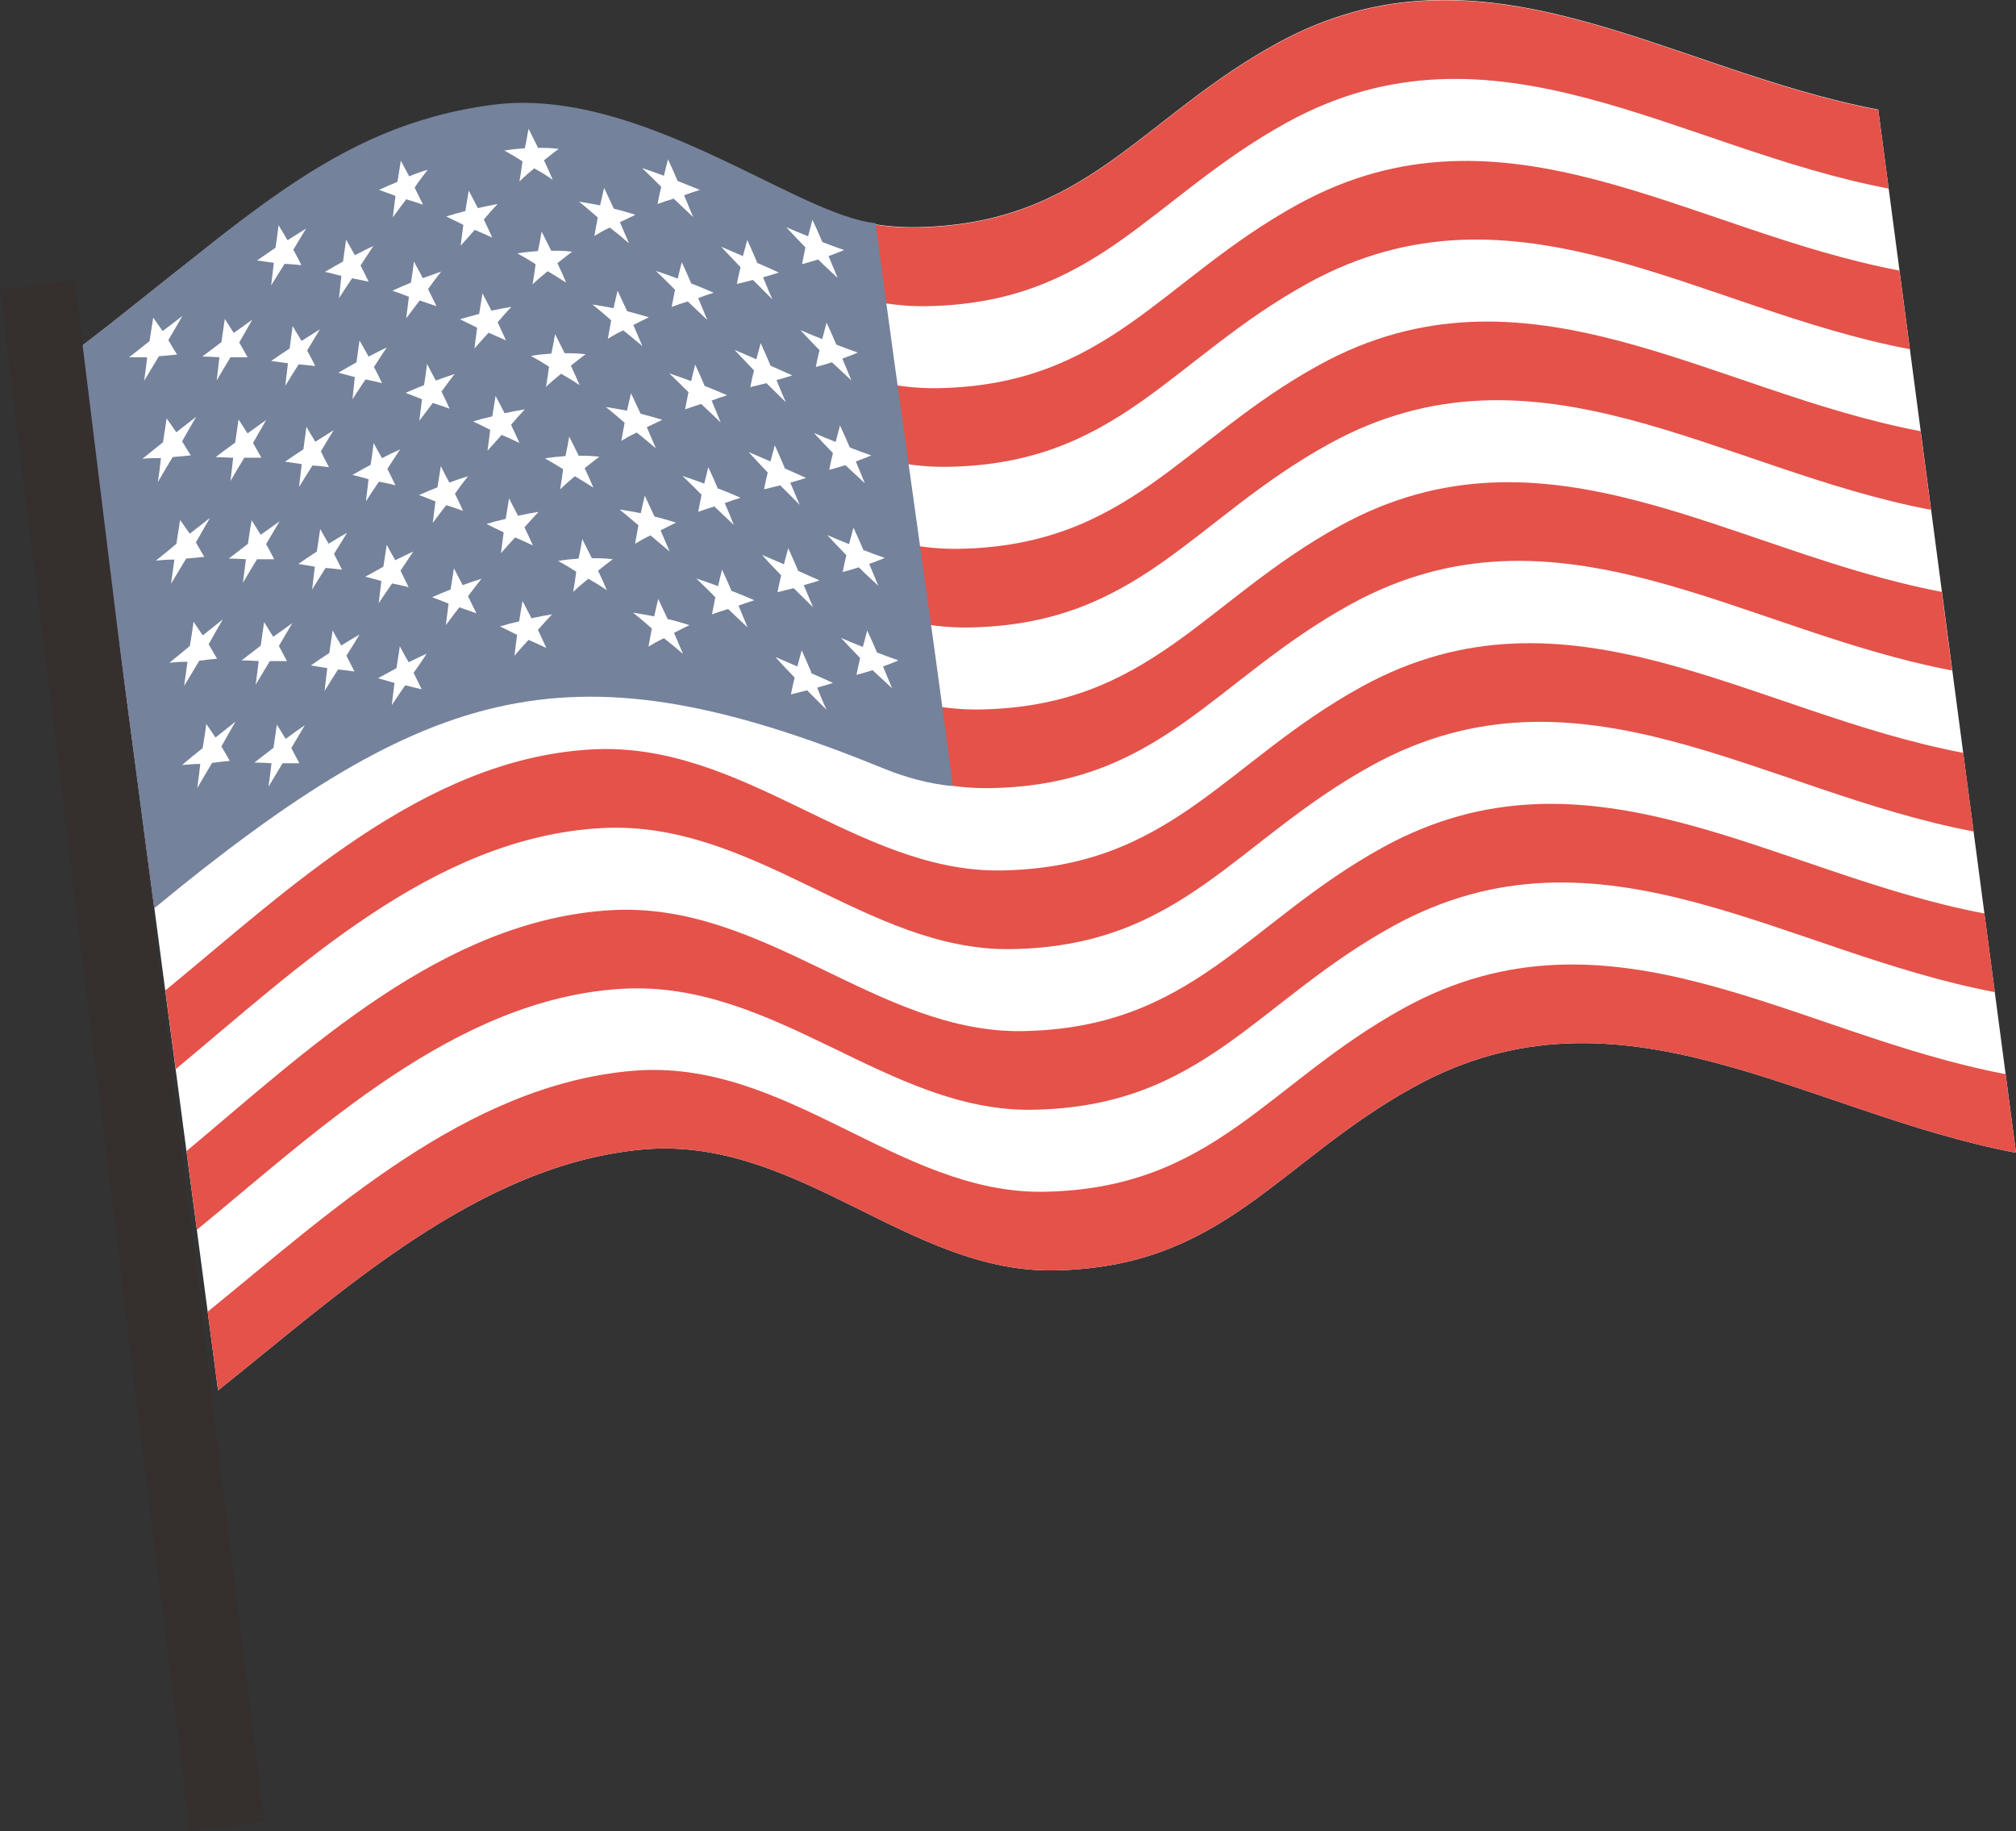 <?xml version="1.0" encoding="UTF-8"?><svg id="b" xmlns="http://www.w3.org/2000/svg" viewBox="0 0 60 54.49"><rect x="0" y="0" width="60" height="54.49" fill="#333333" stroke="none"/><g id="c"><path d="M60,34.3c-6.29-1.19-11.76-5.34-17.9-1.97-4.08,2.24-5.67,5.39-10.74,5.47-4.32.07-7.63-4-12.21-3.6-4.92.44-9.03,4.28-12.66,7.17-1.37-10.35-2.73-20.69-4.1-31.04,3.55-2.69,7.88-6.83,12.66-7.17,4.57-.33,7.9,3.66,12.21,3.6,5.07-.08,6.66-3.23,10.74-5.47,6.14-3.37,11.61.78,17.9,1.97,1.37,10.35,2.73,20.69,4.1,31.04Z" fill="#fff"/><path d="M56.21,5.61c-6.29-1.19-11.76-5.34-17.9-1.97-4.08,2.24-5.67,5.39-10.74,5.47-4.31.07-7.64-3.92-12.21-3.6-4.81.34-9.1,4.45-12.66,7.17-.12-.94-.19-1.41-.31-2.34,3.55-2.69,7.88-6.83,12.66-7.17,4.57-.33,7.9,3.66,12.21,3.6,5.07-.08,6.66-3.23,10.74-5.47,6.14-3.37,11.61.78,17.9,1.97.12.94.19,1.41.31,2.34Z" fill="#e4524a"/><path d="M56.84,10.39c-6.29-1.19-11.76-5.34-17.9-1.97-4.08,2.24-5.67,5.39-10.74,5.47-4.31.07-7.64-3.9-12.21-3.6-4.88.32-9.09,4.37-12.66,7.17-.12-.94-.19-1.41-.31-2.34,3.56-2.76,7.81-6.84,12.66-7.17,4.56-.31,7.9,3.66,12.21,3.6,5.07-.08,6.66-3.23,10.74-5.47,6.14-3.37,11.61.78,17.9,1.97.12.94.19,1.41.31,2.34Z" fill="#e4524a"/><path d="M57.47,15.17c-6.29-1.19-11.76-5.34-17.9-1.97-4.08,2.24-5.67,5.39-10.74,5.47-4.3.07-7.65-3.89-12.21-3.6-4.93.31-9.08,4.32-12.66,7.17-.12-.94-.19-1.41-.31-2.34,3.58-2.83,7.75-6.85,12.66-7.17,4.56-.3,7.9,3.66,12.21,3.6,5.07-.08,6.66-3.23,10.74-5.47,6.14-3.37,11.62.78,17.9,1.97.12.94.19,1.41.31,2.34Z" fill="#e4524a"/><path d="M58.1,19.95c-6.29-1.19-11.76-5.34-17.9-1.97-4.08,2.24-5.67,5.39-10.74,5.47-4.3.07-7.65-3.87-12.21-3.6-4.98.3-9.07,4.26-12.66,7.17-.12-.94-.19-1.41-.31-2.34,3.58-2.88,7.7-6.86,12.66-7.17,4.56-.28,7.9,3.66,12.21,3.6,5.07-.08,6.66-3.23,10.74-5.47,6.14-3.37,11.61.78,17.9,1.97.12.94.19,1.41.31,2.34Z" fill="#e4524a"/><path d="M58.74,24.74c-6.29-1.19-11.76-5.34-17.9-1.97-4.08,2.24-5.67,5.39-10.74,5.47-4.3.07-7.65-3.86-12.21-3.6-5.02.28-9.07,4.2-12.66,7.17-.12-.94-.19-1.41-.31-2.34,3.59-2.94,7.66-6.88,12.66-7.17,4.55-.27,7.91,3.66,12.21,3.6,5.07-.08,6.66-3.23,10.74-5.47,6.14-3.37,11.61.78,17.9,1.97.12.94.19,1.41.31,2.34Z" fill="#e4524a"/><path d="M59.37,29.52c-6.29-1.19-11.76-5.34-17.9-1.97-4.08,2.24-5.67,5.39-10.74,5.47-4.3.07-7.65-3.86-12.21-3.6-4.97.29-9.09,4.25-12.66,7.17-.12-.94-.19-1.41-.31-2.34,3.58-2.98,7.63-6.89,12.66-7.17,4.55-.25,7.91,3.66,12.21,3.6,5.07-.08,6.67-3.23,10.74-5.47,6.14-3.37,11.61.78,17.9,1.97.12.94.19,1.41.31,2.34Z" fill="#e4524a"/><path d="M60,34.3c-6.29-1.19-11.76-5.34-17.9-1.97-4.08,2.24-5.67,5.39-10.74,5.47-4.32.07-7.63-4-12.21-3.6-4.92.44-9.03,4.28-12.66,7.17-.12-.94-.19-1.41-.31-2.34,3.63-2.94,7.69-6.75,12.66-7.17,4.57-.38,7.89,3.66,12.21,3.6,5.07-.08,6.66-3.23,10.74-5.47,6.15-3.37,11.61.78,17.9,1.97.12.94.19,1.41.31,2.34Z" fill="#e4524a"/><path d="M28.37,23.39c-.71-.06-1.45-.27-2.06-.52-9.28-3.79-13.45-2.63-21.72,4.15-.74-5.56-1.47-11.13-2.21-16.69,4.82-3.67,7.48-6.58,12.27-7.21,4.38-.58,9.06,3.29,11.41,3.52.73,5.56,1.57,11.18,2.3,16.75Z" fill="#75829b"/><path d="M4.84,9.85c.24-.18.36-.27.59-.45-.17.29-.25.43-.42.72.1.17.15.26.26.43-.21.02-.32.03-.54.05-.18.29-.26.44-.44.73.04-.28.06-.42.09-.7-.22,0-.32,0-.54,0,.25-.19.37-.29.61-.48.04-.28.07-.42.11-.7.11.16.17.24.28.4Z" fill="#fff"/><path d="M8.57,7.14c.22-.14.33-.21.54-.34-.15.25-.23.38-.38.63.1.18.15.28.24.46-.2-.02-.3-.03-.5-.04-.16.26-.24.38-.4.64.03-.27.05-.4.08-.67-.2-.03-.3-.04-.5-.07.22-.15.33-.23.55-.38.04-.27.06-.4.09-.67.1.17.16.26.26.44Z" fill="#fff"/><path d="M12.17,5.25c.22-.09.33-.13.56-.2-.16.21-.24.31-.39.53.1.2.15.31.25.51-.2-.07-.3-.1-.5-.16-.16.21-.24.32-.4.54.03-.26.05-.38.08-.64-.2-.08-.3-.11-.49-.18.22-.1.33-.15.55-.24.04-.25.06-.38.1-.63.1.2.16.29.26.49Z" fill="#fff"/><path d="M16.01,4.4c.24,0,.37,0,.62.03-.18.13-.26.2-.44.34.11.23.16.35.26.58-.22-.15-.33-.22-.55-.34-.18.15-.27.22-.44.39.04-.24.06-.36.09-.6-.22-.14-.32-.2-.54-.32.24-.04.36-.05.61-.07.05-.23.07-.35.11-.58.11.22.17.34.28.56Z" fill="#fff"/><path d="M20.18,5.39c.26.1.39.16.65.26-.19.06-.28.09-.47.16.11.26.16.39.27.65-.23-.22-.35-.33-.58-.55-.19.06-.29.09-.48.16.04-.21.06-.31.11-.51-.23-.23-.34-.34-.57-.56.26.09.39.13.65.23.05-.2.07-.3.12-.49.12.26.18.39.29.65Z" fill="#fff"/><path d="M24.47,7.2c.26.1.39.15.65.24-.18.08-.28.11-.46.18.11.26.16.39.27.65-.23-.22-.35-.32-.58-.55-.19.06-.29.09-.48.14.04-.2.06-.3.1-.5-.23-.24-.35-.36-.57-.6.26.11.39.17.65.27.05-.19.08-.29.13-.49.12.26.18.39.29.65Z" fill="#fff"/><path d="M6.95,9.91c.23-.16.34-.24.56-.4-.16.27-.23.41-.39.68.1.18.15.26.25.44-.2,0-.31,0-.51,0-.16.27-.25.41-.41.69.03-.28.05-.41.08-.69-.2-.01-.31-.02-.51-.02.23-.18.35-.26.57-.43.04-.28.06-.41.1-.69.11.17.16.25.27.42Z" fill="#fff"/><path d="M10.57,7.59c.22-.11.32-.17.54-.27-.15.23-.23.35-.38.58.1.19.15.29.24.48-.2-.04-.3-.06-.49-.1-.16.23-.23.35-.39.59.03-.26.04-.39.07-.66-.2-.05-.29-.08-.49-.12.22-.13.33-.19.54-.31.04-.26.05-.39.09-.65.1.18.16.28.26.46Z" fill="#fff"/><path d="M14.23,6.19c.23-.05.35-.08.58-.12-.17.18-.25.27-.41.46.1.21.15.32.25.54-.21-.1-.32-.14-.52-.23-.17.19-.25.28-.42.47.03-.25.05-.37.08-.62-.2-.1-.31-.15-.51-.25.23-.07.34-.1.57-.16.04-.24.06-.37.1-.61.11.21.16.31.27.52Z" fill="#fff"/><path d="M18.27,6.21c.25.06.38.1.64.18-.18.09-.27.13-.46.22.11.25.16.38.27.63-.23-.2-.34-.29-.57-.47-.19.09-.28.14-.46.25.04-.22.06-.33.1-.55-.22-.19-.33-.29-.56-.47.25.04.38.06.63.11.05-.21.07-.31.12-.52.12.25.17.37.29.62Z" fill="#fff"/><path d="M22.53,7.82c.26.11.39.17.65.29-.19.06-.28.09-.47.14.11.26.16.4.28.66-.23-.23-.35-.35-.58-.58-.19.05-.29.07-.48.12.04-.2.06-.3.11-.5-.23-.24-.35-.37-.58-.61.26.11.39.17.65.28.05-.19.08-.29.13-.48.12.27.18.4.29.66Z" fill="#fff"/><path d="M5.25,12.86c.24-.19.36-.28.59-.46-.17.29-.25.43-.42.73.1.17.15.25.26.42-.21.02-.32.03-.54.05-.18.29-.26.44-.44.74.04-.28.06-.42.09-.71-.22,0-.33,0-.55.02.25-.2.37-.3.61-.49.04-.28.07-.42.11-.71.11.16.17.24.28.4Z" fill="#fff"/><path d="M8.98,10.14c.22-.14.33-.21.54-.34-.15.25-.23.38-.38.63.1.18.15.27.24.46-.2-.02-.3-.03-.49-.05-.16.25-.24.38-.4.64.03-.27.05-.4.08-.67-.2-.03-.3-.04-.5-.07.22-.15.33-.23.55-.37.04-.27.05-.4.09-.67.1.18.16.26.26.44Z" fill="#fff"/><path d="M12.57,8.28c.22-.08.33-.12.56-.2-.16.21-.24.31-.39.52.1.2.15.31.25.51-.2-.07-.3-.1-.5-.17-.16.21-.24.32-.4.53.03-.26.05-.38.08-.64-.2-.08-.3-.11-.49-.18.22-.1.33-.15.55-.24.04-.25.06-.38.09-.63.1.2.16.29.26.49Z" fill="#fff"/><path d="M16.41,7.46c.24,0,.37,0,.62.03-.18.13-.26.2-.44.34.11.23.16.35.26.58-.22-.14-.33-.21-.55-.34-.18.15-.27.22-.45.39.04-.24.06-.36.09-.6-.22-.14-.32-.2-.54-.32.24-.04.36-.05.61-.07.05-.23.07-.35.11-.58.11.22.17.34.28.56Z" fill="#fff"/><path d="M20.59,8.44c.26.1.39.16.65.27-.19.06-.28.09-.46.16.11.26.16.39.27.65-.23-.22-.35-.33-.58-.55-.19.06-.29.09-.48.16.04-.21.06-.31.1-.51-.23-.23-.34-.34-.57-.56.26.09.39.13.65.23.05-.2.07-.29.12-.49.12.26.18.39.29.65Z" fill="#fff"/><path d="M24.88,10.25c.26.1.39.15.65.24-.18.08-.28.11-.46.18.11.26.16.39.27.65-.23-.22-.35-.32-.58-.54-.19.06-.29.09-.48.14.04-.2.06-.3.11-.5-.23-.24-.35-.36-.57-.6.26.11.39.17.65.27.05-.19.08-.29.13-.49.12.26.18.39.29.65Z" fill="#fff"/><path d="M7.36,12.9c.23-.16.34-.25.56-.4-.16.27-.23.41-.39.68.1.18.15.26.25.44-.2,0-.3,0-.51,0-.16.27-.25.41-.41.69.03-.28.05-.41.08-.69-.21-.01-.31-.01-.52-.02.23-.18.35-.26.58-.43.04-.28.06-.41.1-.69.11.17.16.25.27.42Z" fill="#fff"/><path d="M10.97,10.61c.22-.11.32-.17.54-.27-.15.23-.23.34-.38.58.1.19.15.29.24.48-.2-.05-.3-.07-.49-.11-.16.23-.23.35-.39.59.03-.26.04-.39.07-.66-.19-.05-.29-.08-.49-.13.22-.13.33-.19.54-.31.04-.26.05-.39.09-.65.1.18.16.28.26.46Z" fill="#fff"/><path d="M14.64,9.24c.23-.05.35-.07.58-.11-.17.18-.25.27-.41.46.1.21.15.32.25.54-.21-.1-.32-.14-.52-.23-.17.18-.25.28-.42.47.03-.25.05-.37.08-.62-.2-.1-.31-.15-.51-.25.23-.07.34-.1.57-.16.04-.24.06-.37.1-.61.11.21.16.31.27.52Z" fill="#fff"/><path d="M18.67,9.26c.25.07.38.1.64.18-.18.09-.27.13-.46.23.11.25.16.38.27.63-.23-.19-.34-.29-.57-.47-.19.09-.28.14-.46.25.04-.22.06-.33.1-.55-.22-.19-.33-.29-.56-.47.25.04.38.06.63.11.05-.21.07-.32.12-.52.12.25.17.37.29.62Z" fill="#fff"/><path d="M22.93,10.88c.26.12.39.17.65.29-.19.06-.28.09-.47.14.11.26.16.4.28.66-.23-.23-.35-.34-.58-.57-.19.05-.29.07-.48.12.04-.2.06-.3.11-.5-.23-.24-.35-.37-.58-.61.26.11.39.17.65.28.05-.19.08-.29.13-.48.12.27.18.4.29.66Z" fill="#fff"/><path d="M5.66,15.87c.24-.19.36-.28.59-.46-.17.29-.25.43-.42.73.1.17.15.26.25.43-.21.02-.32.03-.54.05-.18.3-.27.45-.45.75.04-.29.06-.43.1-.72-.22,0-.33.01-.55.03.25-.2.37-.3.61-.5.04-.28.07-.43.11-.71.11.16.17.24.28.4Z" fill="#fff"/><path d="M9.39,13.14c.22-.14.33-.21.54-.34-.15.25-.23.37-.38.63.09.19.14.28.24.47-.2-.02-.29-.04-.49-.05-.16.25-.24.38-.4.64.03-.27.05-.41.08-.68-.2-.03-.3-.05-.5-.07.22-.15.33-.23.55-.37.04-.27.05-.4.09-.67.1.18.16.26.26.44Z" fill="#fff"/><path d="M12.98,11.32c.22-.08.33-.12.55-.19-.16.2-.23.31-.39.52.1.2.15.31.24.51-.2-.07-.3-.11-.5-.17-.16.21-.24.32-.4.53.03-.26.05-.38.08-.64-.2-.08-.3-.12-.49-.19.22-.1.33-.14.55-.23.04-.25.06-.38.09-.63.1.2.16.3.26.49Z" fill="#fff"/><path d="M16.81,10.51c.24,0,.37,0,.62.03-.18.13-.26.2-.44.34.11.23.16.35.26.58-.22-.15-.33-.21-.55-.34-.18.15-.27.22-.45.39.04-.24.06-.36.09-.6-.22-.14-.32-.2-.54-.32.24-.04.36-.05.61-.07.05-.23.07-.35.11-.58.11.22.17.34.28.56Z" fill="#fff"/><path d="M20.99,11.49c.26.1.39.16.65.27-.19.06-.28.09-.46.16.11.26.16.39.27.65-.23-.22-.35-.33-.58-.55-.19.06-.29.09-.48.16.04-.21.06-.31.1-.51-.23-.23-.34-.34-.57-.56.26.09.39.13.65.23.05-.2.07-.3.12-.49.12.26.18.39.29.65Z" fill="#fff"/><path d="M25.28,13.31c.26.1.39.15.65.24-.18.08-.28.11-.46.18.11.26.16.39.27.65-.23-.22-.35-.32-.58-.54-.19.06-.29.09-.48.14.04-.2.06-.3.11-.5-.23-.24-.35-.36-.57-.6.26.11.39.17.65.27.05-.19.08-.29.13-.49.12.26.18.39.29.65Z" fill="#fff"/><path d="M7.76,15.91c.23-.16.34-.24.56-.4-.16.27-.24.41-.4.68.1.18.15.27.24.45-.2,0-.3,0-.51,0-.17.28-.25.41-.42.7.04-.28.05-.42.09-.7-.2-.01-.3-.02-.51-.02.23-.18.35-.27.57-.44.04-.28.06-.42.11-.7.1.17.16.25.26.42Z" fill="#fff"/><path d="M11.37,13.63c.22-.11.32-.16.54-.26-.15.23-.23.34-.38.58.1.2.14.29.24.49-.2-.05-.29-.07-.49-.11-.16.23-.24.35-.39.59.03-.26.05-.4.08-.66-.19-.06-.29-.08-.48-.13.22-.12.33-.19.54-.3.04-.26.06-.39.09-.65.1.19.15.28.26.47Z" fill="#fff"/><path d="M15.04,12.29c.23-.05.35-.07.58-.11-.17.18-.25.27-.41.46.1.21.15.32.25.54-.21-.1-.32-.15-.53-.24-.17.19-.25.28-.42.47.03-.25.05-.37.08-.62-.2-.1-.31-.16-.51-.25.23-.07.34-.1.57-.15.04-.24.06-.37.1-.61.11.21.16.31.27.52Z" fill="#fff"/><path d="M19.07,12.31c.25.07.38.1.64.18-.18.09-.27.13-.46.22.11.25.16.38.27.63-.23-.19-.34-.29-.57-.47-.19.09-.28.14-.46.25.04-.22.06-.33.1-.54-.22-.19-.33-.29-.56-.47.25.04.38.06.63.11.05-.21.07-.31.12-.52.12.25.17.37.29.62Z" fill="#fff"/><path d="M23.34,13.93c.26.12.39.17.65.29-.19.06-.28.09-.47.14.11.26.17.4.28.66-.23-.23-.35-.35-.58-.58-.19.05-.29.07-.48.12.04-.2.06-.3.11-.5-.23-.24-.35-.37-.57-.61.26.11.39.17.65.28.05-.19.08-.29.13-.48.12.27.18.4.29.66Z" fill="#fff"/><path d="M6.04,18.9c.24-.19.36-.28.59-.47-.17.29-.25.44-.42.74.1.17.15.26.25.43-.21.02-.32.03-.53.06-.18.3-.27.45-.45.75.04-.29.06-.43.1-.72-.21,0-.32.01-.54.03.25-.2.37-.3.61-.5.05-.29.07-.43.11-.72.11.16.16.24.27.4Z" fill="#fff"/><path d="M9.78,16.18c.22-.14.33-.2.55-.33-.15.25-.23.38-.39.63.1.19.14.28.24.47-.2-.02-.3-.04-.49-.05-.16.25-.24.38-.4.64.03-.27.05-.41.08-.68-.2-.03-.29-.05-.49-.08.22-.15.33-.23.55-.37.04-.27.06-.4.1-.67.1.18.15.27.26.45Z" fill="#fff"/><path d="M13.37,14.36c.22-.08.33-.12.56-.19-.16.2-.24.31-.39.52.1.2.15.31.24.51-.2-.07-.3-.11-.5-.17-.16.21-.24.31-.4.53.03-.26.05-.38.08-.64-.2-.08-.3-.12-.49-.19.22-.1.33-.14.55-.23.04-.25.06-.38.1-.63.1.2.15.3.26.5Z" fill="#fff"/><path d="M17.22,13.56c.24,0,.37,0,.62.03-.18.13-.26.2-.44.34.11.23.16.35.26.58-.22-.14-.33-.21-.55-.34-.18.15-.27.23-.44.39.04-.24.06-.36.09-.6-.22-.13-.32-.2-.54-.32.24-.04.36-.05.61-.07.05-.23.07-.35.11-.58.11.22.17.34.28.56Z" fill="#fff"/><path d="M21.39,14.54c.26.1.39.16.65.27-.19.06-.28.09-.47.16.11.26.17.39.27.65-.23-.22-.35-.33-.58-.55-.19.06-.29.09-.48.16.04-.21.06-.31.1-.51-.23-.23-.34-.34-.57-.56.26.09.39.13.65.23.05-.2.07-.29.12-.49.12.26.18.39.29.65Z" fill="#fff"/><path d="M25.68,16.36c.26.1.39.15.65.24-.18.08-.28.11-.46.18.11.26.16.39.27.65-.23-.22-.35-.32-.58-.55-.19.06-.29.09-.48.14.04-.2.06-.3.11-.5-.23-.24-.35-.36-.57-.6.26.11.39.17.65.27.05-.19.08-.29.13-.49.12.26.18.39.29.65Z" fill="#fff"/><path d="M8.14,18.94c.23-.16.34-.24.56-.4-.16.27-.24.41-.4.68.1.18.14.27.24.45-.2,0-.3,0-.51,0-.17.28-.25.42-.42.7.04-.28.05-.42.09-.7-.2-.01-.3-.02-.51-.02.23-.18.35-.27.57-.44.04-.28.06-.42.1-.7.1.17.16.25.26.42Z" fill="#fff"/><path d="M11.76,16.67c.22-.11.33-.16.54-.26-.15.23-.23.34-.38.57.1.2.14.29.24.49-.2-.05-.3-.07-.49-.11-.16.23-.24.35-.4.59.03-.26.05-.4.08-.66-.19-.06-.29-.08-.48-.13.22-.12.33-.18.54-.3.04-.26.06-.39.1-.65.1.19.15.28.26.47Z" fill="#fff"/><path d="M15.44,15.34c.23-.05.35-.07.59-.11-.17.18-.25.27-.42.46.1.21.15.32.25.54-.21-.1-.32-.15-.53-.24-.17.18-.25.28-.42.47.03-.25.05-.37.08-.62-.21-.1-.31-.15-.51-.25.23-.07.34-.1.57-.15.04-.24.06-.37.1-.61.11.21.16.31.27.52Z" fill="#fff"/><path d="M19.48,15.37c.25.06.38.1.64.18-.18.09-.27.13-.46.23.11.25.16.38.27.63-.23-.19-.34-.29-.57-.48-.19.09-.28.14-.46.25.04-.22.06-.33.1-.55-.22-.19-.33-.28-.56-.47.25.04.38.06.63.11.05-.21.07-.32.12-.52.12.25.17.37.29.62Z" fill="#fff"/><path d="M23.74,16.98c.26.12.39.17.65.29-.19.06-.28.09-.47.14.11.26.17.4.28.66-.23-.23-.35-.34-.58-.57-.19.05-.29.07-.48.12.04-.2.06-.3.11-.5-.23-.24-.35-.36-.57-.61.26.11.39.17.65.28.05-.19.08-.29.13-.48.12.27.18.4.29.66Z" fill="#fff"/><path d="M6.42,21.94c.24-.19.35-.28.59-.47-.17.29-.25.44-.42.74.1.17.15.26.25.43-.21.02-.32.03-.53.06-.18.3-.26.45-.44.75.04-.29.06-.43.09-.72-.21,0-.32.02-.54.03.25-.21.37-.31.61-.5.05-.29.07-.43.11-.72.11.16.16.24.27.4Z" fill="#fff"/><path d="M10.15,19.21c.22-.14.33-.2.55-.33-.15.25-.23.38-.39.63.1.19.14.28.24.47-.2-.03-.3-.04-.49-.06-.16.25-.24.38-.4.64.03-.27.05-.41.08-.68-.2-.03-.29-.05-.49-.08.22-.15.33-.23.55-.37.04-.27.06-.4.1-.67.1.18.15.27.26.45Z" fill="#fff"/><path d="M13.77,17.41c.22-.08.34-.12.56-.19-.16.2-.24.31-.4.52.1.21.15.31.25.51-.2-.07-.3-.11-.51-.18-.16.21-.24.31-.4.53.03-.26.05-.38.08-.64-.2-.08-.3-.12-.49-.19.22-.1.33-.14.55-.23.04-.25.06-.38.1-.63.1.2.16.3.26.5Z" fill="#fff"/><path d="M17.62,16.61c.24,0,.37,0,.62.03-.18.13-.26.2-.44.34.11.23.16.35.26.58-.22-.15-.33-.21-.55-.34-.18.15-.27.22-.45.39.04-.24.06-.36.09-.6-.22-.14-.32-.2-.54-.32.24-.04.36-.05.61-.07.05-.23.07-.35.11-.58.11.22.17.34.28.56Z" fill="#fff"/><path d="M21.8,17.59c.26.1.39.16.65.27-.19.06-.28.09-.47.16.11.26.16.39.27.65-.23-.22-.35-.33-.58-.55-.19.06-.29.09-.48.16.04-.21.06-.31.1-.51-.23-.23-.34-.34-.57-.56.26.09.39.13.65.23.05-.2.07-.3.12-.49.12.26.18.39.29.65Z" fill="#fff"/><path d="M26.09,19.41c.26.1.39.15.65.24-.18.08-.28.11-.46.18.11.26.16.39.27.65-.23-.22-.35-.32-.58-.54-.19.06-.29.09-.48.14.04-.2.06-.3.11-.5-.23-.24-.35-.36-.57-.6.26.11.39.17.65.27.05-.19.08-.29.13-.49.12.26.18.39.29.65Z" fill="#fff"/><path d="M8.51,21.98c.23-.17.34-.25.56-.4-.16.27-.24.41-.4.68.1.18.14.27.24.45-.2,0-.3,0-.5,0-.17.28-.25.42-.42.7.04-.28.06-.42.09-.7-.2-.01-.3-.02-.51-.02.23-.18.35-.27.57-.44.04-.28.06-.42.1-.69.1.17.16.25.26.42Z" fill="#fff"/><path d="M12.15,19.71c.22-.11.33-.16.55-.26-.15.23-.23.34-.39.57.1.2.14.29.24.49-.2-.05-.3-.07-.49-.12-.16.23-.24.35-.4.59.03-.26.05-.4.08-.66-.2-.06-.29-.08-.49-.14.22-.12.33-.18.55-.3.04-.26.06-.39.1-.65.1.19.15.28.26.47Z" fill="#fff"/><path d="M15.84,18.39c.23-.05.35-.07.59-.11-.17.18-.25.27-.42.46.1.22.15.32.25.54-.21-.1-.32-.15-.53-.24-.17.18-.25.28-.42.47.03-.25.05-.37.08-.62-.21-.1-.31-.16-.51-.25.23-.07.34-.1.57-.15.04-.24.06-.37.1-.61.11.21.16.31.27.52Z" fill="#fff"/><path d="M19.88,18.42c.25.06.38.1.64.18-.18.09-.27.13-.46.23.11.25.16.38.27.63-.23-.2-.34-.29-.57-.47-.19.09-.28.14-.46.25.04-.22.06-.33.1-.54-.22-.19-.33-.29-.56-.47.25.04.38.06.63.11.05-.21.07-.32.12-.52.12.25.17.37.29.62Z" fill="#fff"/><path d="M24.14,20.03c.26.11.39.17.65.29-.19.06-.28.09-.47.14.11.27.16.4.28.66-.23-.23-.35-.35-.58-.58-.19.05-.29.07-.48.12.04-.2.06-.3.11-.5-.23-.24-.35-.36-.57-.61.26.11.39.17.65.28.05-.19.08-.29.13-.48.12.27.18.4.29.66Z" fill="#fff"/><polygon points="7.86 54.19 5.64 54.49 0 8.63 2.22 8.33 7.86 54.19" fill="#352f2e"/></g></svg>
